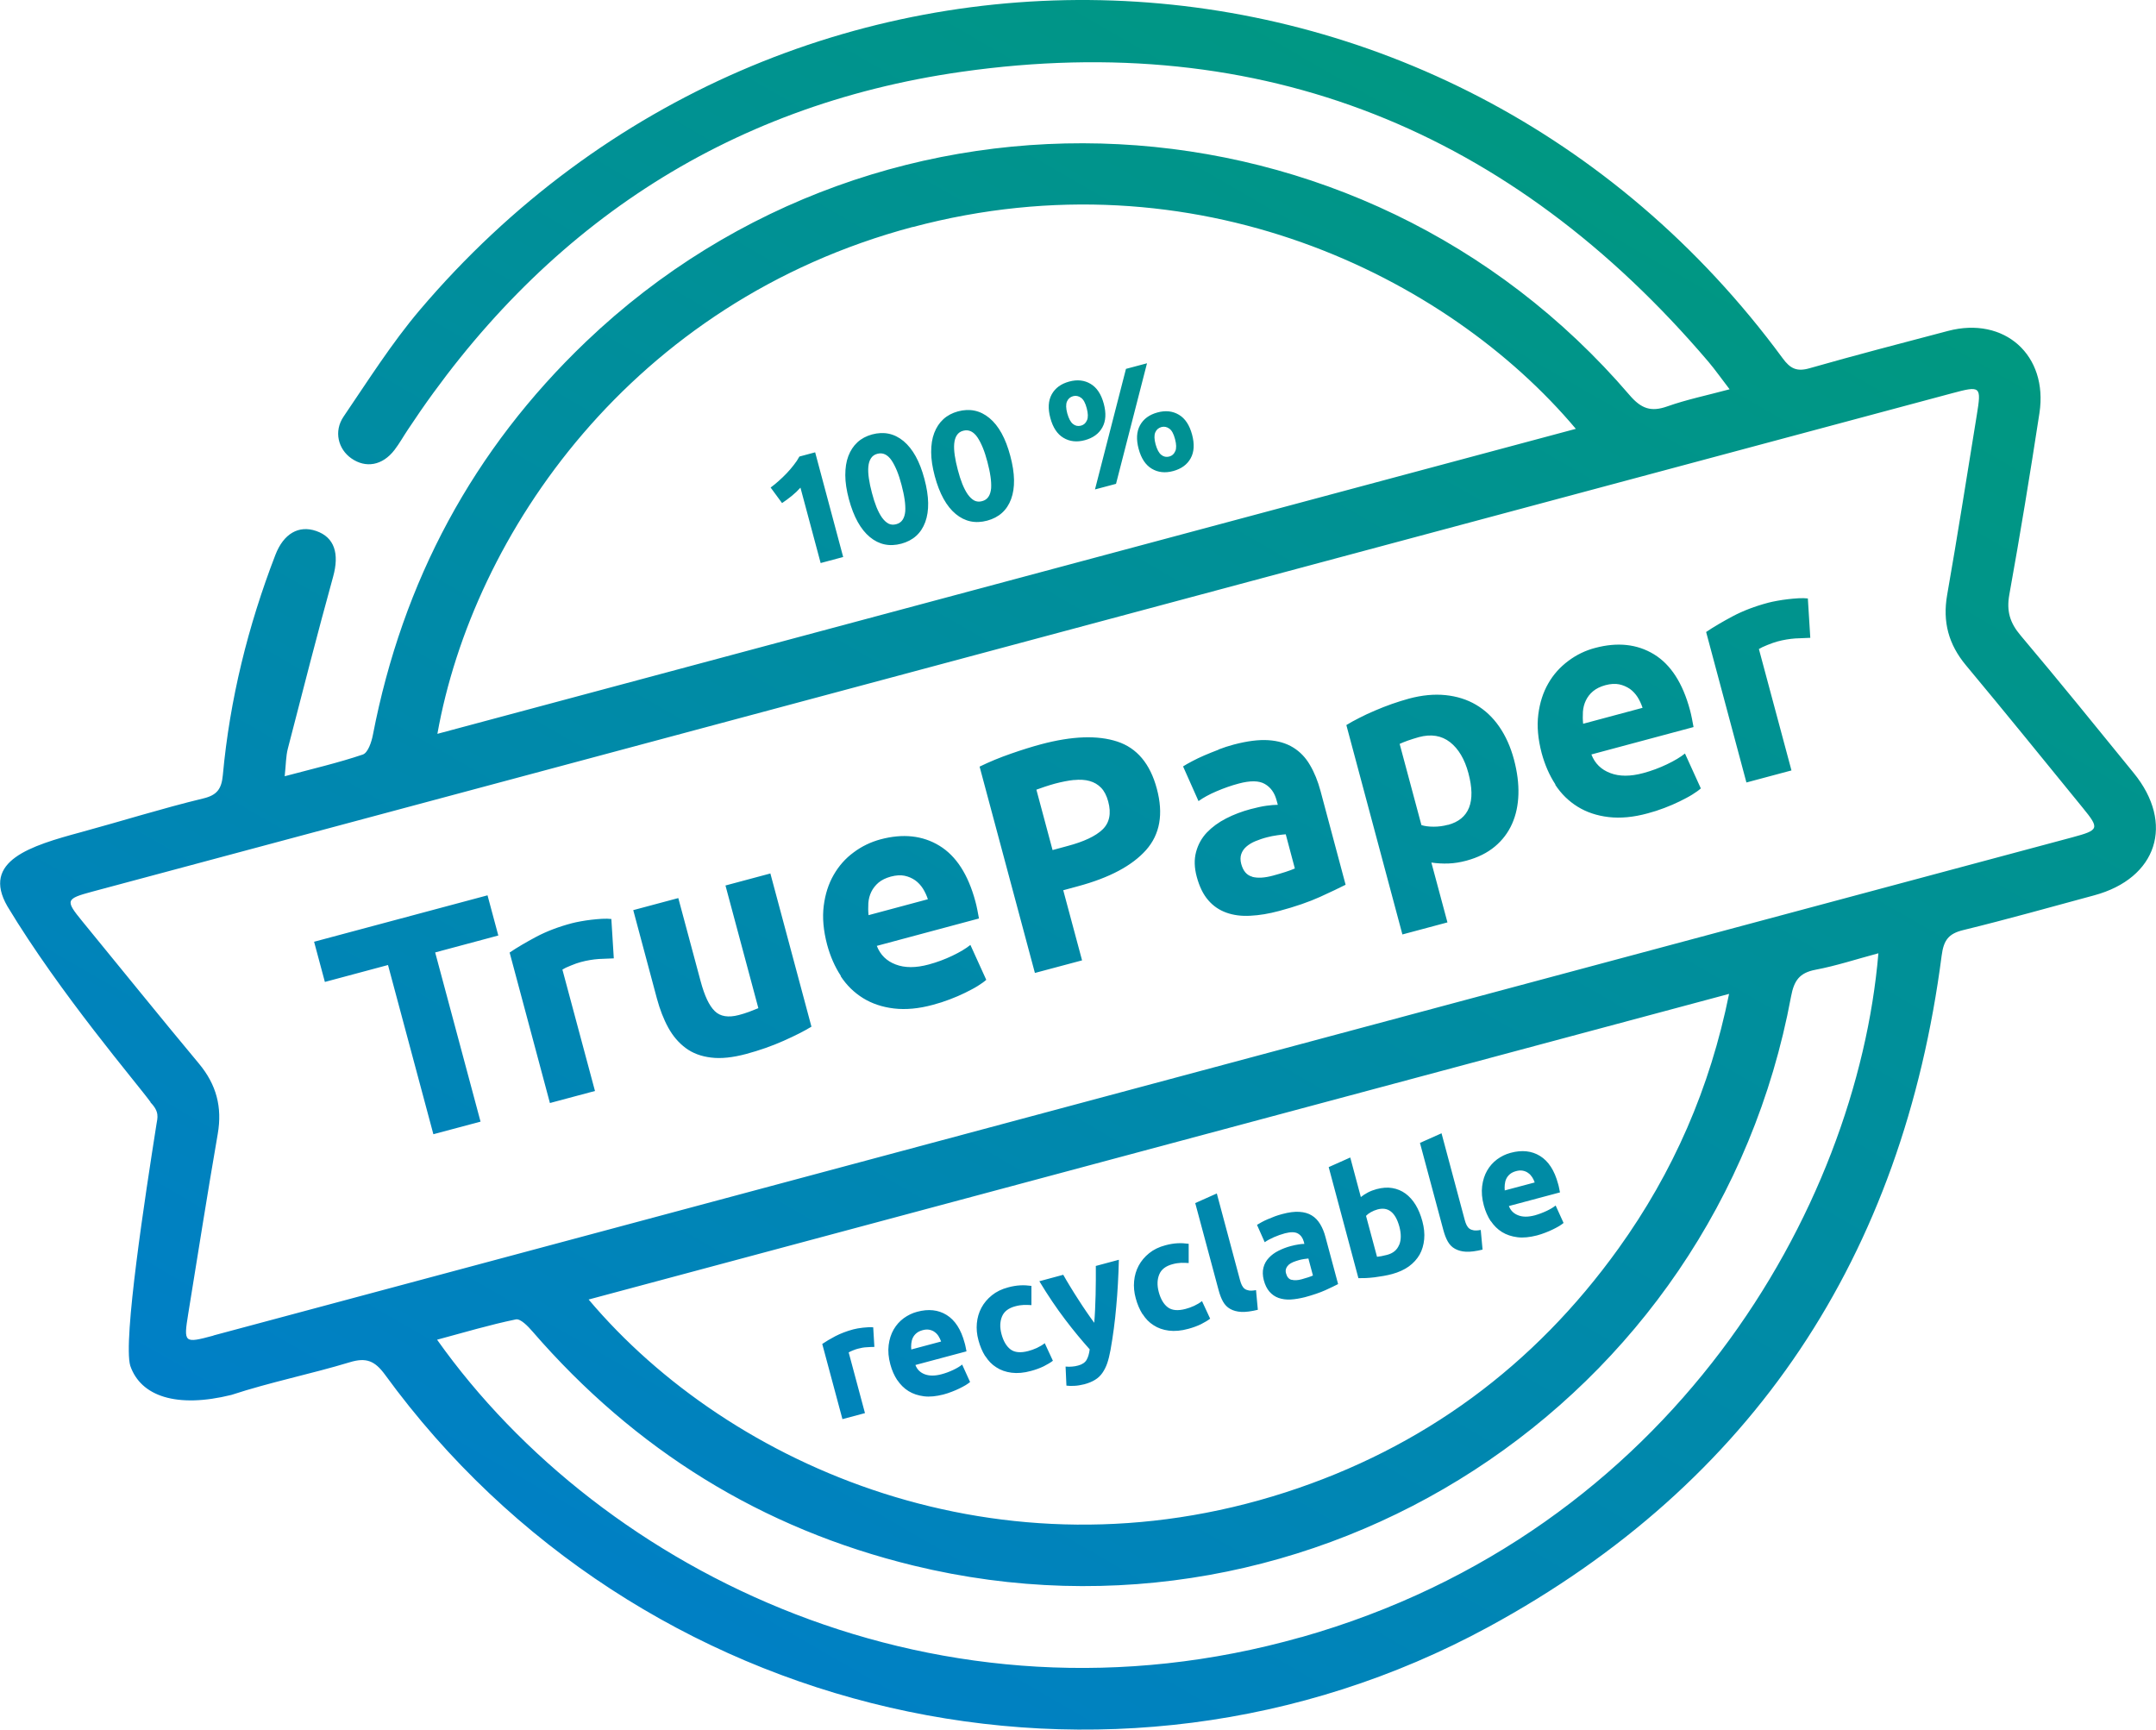 <?xml version="1.0" encoding="UTF-8"?>
<svg id="uuid-a187c664-47b8-4c7f-b9d3-72a13cf0ec87" data-name="Ebene 1" xmlns="http://www.w3.org/2000/svg" xmlns:xlink="http://www.w3.org/1999/xlink" viewBox="0 0 203.87 163.55">
  <defs>
    <style>
      .uuid-aba79d0d-d0ca-4394-a7d3-57774eddbe2c {
        fill: url(#uuid-f51875ab-31ca-4a9b-aeb9-591490e46f3e);
      }
    </style>
    <linearGradient id="uuid-f51875ab-31ca-4a9b-aeb9-591490e46f3e" data-name="Unbenannter Verlauf" x1="-26.4" y1="-54.69" x2="96.72" y2="68.43" gradientTransform="translate(69.62 97.29) rotate(-15) scale(1 -1)" gradientUnits="userSpaceOnUse">
      <stop offset="0" stop-color="#007fc7"/>
      <stop offset="1" stop-color="#009880"/>
    </linearGradient>
  </defs>
  <path class="uuid-aba79d0d-d0ca-4394-a7d3-57774eddbe2c" d="m14.23,104.24c.87.89.67,1.44.56,2.1-1.04,6.61-3.18,20.45-2.47,22.81.99,2.88,4.38,4.03,9.56,2.75,3.68-1.21,7.5-1.97,11.2-3.09,1.54-.47,2.36-.14,3.32,1.17,23.87,32.78,68.68,43.22,104.33,23.87,25.12-13.64,39.19-35.17,42.87-63.48.19-1.47.65-2.09,2.07-2.43,4.14-1.01,8.25-2.17,12.36-3.28,5.95-1.61,7.63-6.79,3.73-11.57-3.54-4.35-7.07-8.71-10.69-13-1.01-1.19-1.35-2.3-1.07-3.86,1.03-5.71,1.97-11.44,2.85-17.18.83-5.47-3.31-9.16-8.64-7.76-4.37,1.15-8.75,2.29-13.1,3.53-1.21.35-1.83.03-2.54-.94C136.78-9.35,74.42-11.58,39.69,29.32c-2.66,3.14-4.88,6.66-7.2,10.07-.95,1.4-.51,3.08.73,3.95,1.37.96,2.95.68,4.08-.79.47-.61.85-1.3,1.28-1.94,12.5-18.93,29.95-30.63,52.34-33.82,28.43-4.05,52.03,5.57,70.63,27.42.65.77,1.23,1.6,2,2.6-2.16.58-4.06.97-5.87,1.61-1.56.56-2.49.23-3.6-1.07-25.38-29.62-70.5-31.93-98.66-5.05-10.69,10.21-17.35,22.66-20.16,37.19-.13.68-.47,1.7-.96,1.86-2.34.79-4.76,1.35-7.38,2.05.12-1.11.11-1.89.3-2.62,1.4-5.43,2.79-10.85,4.28-16.25.6-2.17.14-3.72-1.6-4.32-1.65-.57-3.08.24-3.86,2.26-2.59,6.72-4.31,13.66-4.97,20.83-.12,1.3-.55,1.89-1.85,2.2-3.89.94-7.7,2.14-11.56,3.19-4.77,1.29-9.44,2.71-6.96,7.01,5,8.3,12.28,16.77,13.54,18.52Zm5.96,22.05c-2.79.75-2.84.71-2.39-2.07.92-5.67,1.81-11.34,2.79-17,.44-2.54-.13-4.67-1.78-6.65-3.72-4.46-7.36-8.98-11.04-13.47-1.61-1.97-1.57-2.11.96-2.79,36.88-9.88,73.76-19.76,110.65-29.65,21.72-5.82,43.43-11.64,65.15-17.46,2.79-.75,2.84-.7,2.39,2.07-.92,5.67-1.81,11.34-2.8,16.99-.44,2.54.13,4.67,1.78,6.65,3.72,4.46,7.37,8.97,11.04,13.47,1.61,1.97,1.56,2.11-.96,2.79-29.39,7.88-58.79,15.75-88.18,23.63-29.21,7.83-58.41,15.65-87.62,23.48Zm143.31-32.31c-1.8,8.91-5.28,16.87-10.46,24.08-7.97,11.1-18.48,18.85-31.47,23.05-26.86,8.68-52.47-2.3-65.91-18.23,35.97-9.64,71.76-19.23,107.84-28.9ZM86.31,21.47c26.67-7.1,50.53,4.61,62.7,19.08-35.88,9.62-71.7,19.21-107.65,28.84,3.36-18.87,18.37-40.85,44.95-47.93Zm36.75,133.33c-34.16,9.69-66.08-6.05-81.73-28.12,2.54-.68,4.97-1.41,7.45-1.92.44-.09,1.15.65,1.58,1.15,9.68,11.18,21.67,18.64,36.03,22.13,37.92,9.22,75.83-15.38,82.97-53.81.28-1.5.79-2.24,2.3-2.53,1.96-.37,3.87-1,5.96-1.56-2.04,24.12-19.52,54.72-54.57,64.67ZM29.7,89.05l1.02,3.8,5.97-1.6,4.29,16,4.46-1.19-4.29-16,5.97-1.6-1.02-3.8-16.4,4.39Zm28.12-2.15c-.25-.03-.55-.04-.89-.02-.34.02-.68.05-1.02.09-.34.04-.67.09-1,.15-.33.06-.61.12-.84.18-1.28.34-2.4.77-3.38,1.29-.97.52-1.81,1.01-2.5,1.48l3.81,14.23,4.26-1.14-3.08-11.48c.17-.11.44-.24.8-.38.36-.15.67-.26.94-.33.59-.16,1.16-.25,1.7-.29.54-.03,1.02-.05,1.42-.06l-.23-3.7Zm15.04-4.31l-4.26,1.14,3.11,11.6c-.26.11-.55.22-.89.35-.33.12-.65.22-.96.3-.99.26-1.75.14-2.27-.37-.53-.51-.97-1.45-1.34-2.83l-2.11-7.86-4.26,1.14,2.24,8.37c.28,1.03.63,1.94,1.07,2.74s.99,1.44,1.65,1.93,1.46.79,2.4.9c.94.12,2.05,0,3.32-.34,1.26-.34,2.43-.75,3.53-1.24s1.97-.93,2.64-1.34l-3.89-14.51Zm6.63,9.71c.57.87,1.28,1.56,2.12,2.08.84.52,1.82.85,2.93.98,1.11.13,2.34.02,3.69-.35.53-.14,1.06-.31,1.58-.51.52-.2,1-.4,1.44-.62s.84-.42,1.19-.64c.35-.22.62-.41.82-.59l-1.5-3.3c-.42.34-.99.68-1.7,1.02s-1.46.62-2.24.83c-1.22.33-2.26.33-3.12,0-.86-.32-1.46-.91-1.79-1.76l9.66-2.59c-.04-.23-.09-.5-.15-.8-.06-.3-.12-.57-.19-.82-.68-2.53-1.81-4.29-3.4-5.26-1.59-.97-3.45-1.17-5.58-.6-.91.25-1.76.65-2.53,1.23-.78.57-1.41,1.29-1.89,2.13-.49.85-.8,1.82-.94,2.93-.14,1.11-.03,2.33.32,3.66.3,1.11.73,2.09,1.3,2.96Zm2.64-5.76c-.04-.38-.04-.76-.02-1.14.03-.39.12-.74.28-1.07s.39-.62.68-.87c.3-.25.69-.44,1.16-.57.5-.13.93-.16,1.31-.08.38.08.71.23,1,.43.29.21.53.47.73.78.2.32.35.65.47,1.01l-5.63,1.51Zm13.48-15.28c-1.07.37-2.06.78-2.98,1.23l5.23,19.51,4.46-1.19-1.78-6.63,1.4-.38c2.97-.8,5.11-1.94,6.43-3.42,1.32-1.49,1.66-3.42,1.02-5.8-.63-2.36-1.88-3.85-3.74-4.46-1.86-.61-4.26-.53-7.22.26-.82.22-1.76.51-2.82.88Zm5.94,2.5c.56-.06,1.05-.03,1.48.09.43.12.79.33,1.09.64.3.31.52.74.67,1.29.31,1.14.12,2.03-.54,2.66s-1.77,1.15-3.32,1.56l-1.4.38-1.53-5.71c.22-.08.49-.17.8-.28.31-.1.62-.2.95-.29.65-.17,1.25-.29,1.81-.35Zm13.67-2.87c-.47.18-.92.36-1.34.54s-.81.37-1.15.55c-.35.18-.64.35-.86.49l1.46,3.28c.46-.33,1.03-.64,1.71-.93.68-.29,1.38-.54,2.1-.73,1.09-.29,1.91-.28,2.46.04.56.32.93.84,1.12,1.57l.11.4c-.29,0-.65.03-1.09.09s-.94.18-1.49.32c-.82.22-1.59.51-2.31.88-.72.37-1.32.81-1.82,1.33-.49.52-.83,1.13-1.02,1.84s-.17,1.49.07,2.37c.25.91.6,1.64,1.08,2.19.47.55,1.05.94,1.72,1.18s1.43.34,2.27.29c.84-.04,1.74-.19,2.71-.45,1.54-.41,2.83-.86,3.87-1.33s1.84-.86,2.42-1.15l-2.37-8.86c-.25-.93-.58-1.75-1-2.46-.41-.71-.94-1.26-1.59-1.66-.65-.4-1.43-.63-2.34-.69-.92-.06-2,.08-3.26.41-.5.13-.98.29-1.45.47Zm3.19,12.01c-.52-.14-.86-.54-1.04-1.21-.09-.34-.09-.65,0-.92.09-.27.25-.51.48-.71.23-.2.52-.38.86-.52.34-.14.71-.27,1.11-.37.29-.08.61-.14.96-.19s.62-.08.8-.09l.86,3.23c-.22.1-.52.21-.89.33-.38.12-.77.24-1.19.35-.78.21-1.43.25-1.95.11Zm23.35-14.2c-.61-.88-1.34-1.56-2.19-2.06-.85-.5-1.81-.8-2.88-.91s-2.23,0-3.46.33c-.51.14-1.05.31-1.6.5s-1.09.41-1.61.63c-.52.22-1.02.45-1.48.69-.47.24-.88.46-1.23.68l5.3,19.8,4.26-1.14-1.52-5.66c.53.08,1.07.11,1.62.09.54-.02,1.11-.11,1.7-.27,1.07-.29,1.96-.73,2.68-1.33.72-.6,1.26-1.32,1.63-2.15.37-.83.57-1.76.6-2.79s-.11-2.12-.42-3.29c-.32-1.2-.79-2.24-1.4-3.12Zm-4.84,9.29c-.44.12-.89.18-1.35.18s-.85-.05-1.16-.15l-2.06-7.68c.2-.09.46-.2.77-.31.32-.11.66-.22,1.05-.33,1.16-.31,2.14-.15,2.95.48.8.63,1.38,1.61,1.73,2.92.73,2.72.08,4.36-1.93,4.9Zm10.14-3.79c.57.87,1.28,1.56,2.12,2.08.84.52,1.82.85,2.93.98,1.11.13,2.34.02,3.69-.35.53-.14,1.06-.31,1.58-.51.52-.2,1-.4,1.44-.62s.84-.42,1.19-.64c.35-.22.62-.41.82-.59l-1.5-3.3c-.42.34-.99.68-1.7,1.02s-1.46.62-2.24.83c-1.22.33-2.26.33-3.12,0-.86-.32-1.46-.91-1.79-1.76l9.66-2.59c-.04-.23-.09-.5-.15-.8-.06-.3-.12-.57-.19-.82-.68-2.53-1.81-4.29-3.4-5.26-1.59-.97-3.45-1.17-5.58-.6-.91.24-1.76.65-2.53,1.23-.77.58-1.41,1.28-1.89,2.13-.49.85-.8,1.82-.94,2.93-.14,1.11-.03,2.33.32,3.66.3,1.1.73,2.09,1.3,2.96Zm2.64-5.76c-.04-.38-.04-.76-.02-1.14.03-.39.12-.74.28-1.07s.38-.62.68-.87c.3-.25.69-.44,1.16-.57.49-.13.93-.16,1.31-.08.38.08.71.23,1.01.43.29.21.53.47.73.78.2.32.35.65.47,1.01l-5.63,1.51Zm21.26-11.85c-.25-.03-.55-.04-.89-.02s-.68.05-1.02.09c-.34.04-.67.09-1,.15-.33.06-.61.12-.84.18-1.28.34-2.4.77-3.38,1.29-.97.52-1.81,1.01-2.5,1.48l3.81,14.23,4.26-1.14-3.08-11.48c.18-.11.44-.24.8-.38s.67-.26.94-.33c.59-.16,1.16-.25,1.7-.29.54-.03,1.02-.05,1.42-.06l-.23-3.7Zm-97.01-9.02c.3-.2.61-.43.92-.68s.58-.51.82-.78l1.91,7.13,2.13-.57-2.65-9.9-1.49.4c-.15.28-.33.55-.54.81-.21.27-.43.53-.67.78-.24.25-.49.49-.75.72s-.51.44-.76.62l1.08,1.47Zm11.49-5.86c-.87-.72-1.86-.93-2.98-.63-.54.15-1,.39-1.38.74-.38.35-.66.78-.86,1.3s-.29,1.12-.29,1.81c0,.68.12,1.44.34,2.27.45,1.67,1.11,2.86,1.98,3.58.87.72,1.86.93,2.98.63,1.11-.3,1.87-.98,2.26-2.04.39-1.06.37-2.42-.08-4.09-.44-1.66-1.1-2.84-1.97-3.57Zm.1,5.52c.06.42.08.79.06,1.12-.03.32-.11.59-.25.8-.14.21-.34.35-.61.42-.27.07-.51.05-.73-.06-.22-.12-.42-.31-.61-.57-.19-.27-.36-.6-.52-.99-.16-.4-.3-.84-.43-1.34-.13-.49-.23-.95-.29-1.37-.06-.42-.08-.79-.05-1.11.03-.32.11-.59.25-.8s.33-.35.6-.42c.27-.07.51-.05.74.06.22.11.43.3.61.57s.35.6.51.99c.16.39.3.84.43,1.33.13.5.23.95.29,1.38Zm8.02-7.7c-.87-.72-1.86-.93-2.98-.63-.54.15-1,.39-1.38.74-.38.35-.66.78-.86,1.3-.2.52-.29,1.12-.29,1.81,0,.68.12,1.44.34,2.27.45,1.67,1.11,2.86,1.98,3.58.87.72,1.86.93,2.98.63,1.11-.3,1.87-.98,2.26-2.04.39-1.06.37-2.42-.08-4.09-.44-1.66-1.1-2.85-1.97-3.57Zm.1,5.52c.06.42.08.79.06,1.12-.03.32-.11.59-.25.8-.14.21-.34.35-.61.42-.27.07-.51.05-.73-.06-.22-.12-.42-.31-.61-.57-.19-.27-.36-.6-.52-.99-.16-.4-.3-.84-.43-1.34-.13-.49-.23-.95-.29-1.37-.06-.42-.08-.79-.05-1.11.03-.32.11-.59.25-.8s.33-.35.6-.42c.27-.07.51-.05.74.06.22.11.43.3.61.57s.35.6.51.99c.16.39.3.84.43,1.33.13.5.23.95.29,1.38Zm9.47-8.75c-.58-.35-1.26-.43-2.03-.22-.77.21-1.32.61-1.65,1.21-.33.6-.37,1.35-.13,2.24s.65,1.52,1.24,1.87c.58.35,1.26.43,2.03.22s1.32-.61,1.65-1.21.37-1.35.13-2.24c-.24-.89-.65-1.52-1.24-1.87Zm-.35,3.44c-.11.27-.3.44-.57.51-.28.07-.53.02-.75-.16-.23-.18-.4-.51-.54-1-.13-.49-.14-.86-.03-1.12s.3-.43.58-.51c.27-.07.51-.02.75.15s.41.5.54.99c.13.49.14.86.03,1.13Zm.76,6.54l1.99-.53,2.93-11.4-1.99.53-2.93,11.4Zm7.94-7.06c-.58-.35-1.26-.43-2.03-.22s-1.32.61-1.65,1.21-.37,1.35-.13,2.24.65,1.52,1.24,1.87c.58.35,1.26.43,2.03.22s1.32-.61,1.65-1.21.37-1.35.13-2.24c-.24-.89-.65-1.52-1.24-1.87Zm-.35,3.44c-.11.27-.3.44-.57.51-.28.07-.53.02-.75-.16-.23-.18-.4-.51-.54-1-.13-.49-.14-.86-.03-1.12s.3-.43.58-.51c.27-.07.51-.02.75.15s.41.5.54.99.14.86.03,1.13Zm-28.56,82.85c-.13-.02-.28-.02-.45-.01-.17.01-.34.03-.51.04-.17.02-.33.04-.5.07s-.31.06-.42.09c-.64.17-1.2.39-1.69.64-.49.26-.9.5-1.25.74l1.91,7.11,2.13-.57-1.54-5.74c.09-.05.22-.12.4-.19.18-.07.34-.13.47-.16.29-.08.58-.13.85-.14.27-.02.51-.03.71-.03l-.11-1.85Zm2.28,4.99c.29.43.64.78,1.06,1.04.42.26.91.42,1.46.49.55.07,1.17,0,1.84-.17.27-.07.53-.16.79-.26s.5-.2.72-.31.42-.21.6-.32.31-.21.41-.29l-.75-1.65c-.21.17-.49.34-.85.51-.36.17-.73.31-1.12.41-.61.16-1.13.16-1.56,0-.43-.16-.73-.45-.89-.88l4.83-1.29c-.02-.12-.05-.25-.08-.4-.03-.15-.06-.29-.1-.41-.34-1.27-.91-2.14-1.7-2.63-.79-.49-1.72-.59-2.79-.3-.46.12-.88.33-1.27.61-.39.29-.7.64-.95,1.07-.24.42-.4.91-.47,1.47-.07.56-.02,1.17.16,1.83.15.56.37,1.05.65,1.48Zm1.32-2.88c-.02-.19-.02-.38,0-.57s.06-.37.14-.54.19-.31.34-.44.34-.22.58-.29c.25-.07.47-.08.66-.04.19.04.36.11.5.22.14.1.27.24.36.39s.18.32.24.5l-2.81.75Zm7,.61c.28.44.62.8,1.04,1.06.41.27.89.44,1.44.51.55.07,1.17.02,1.85-.17.45-.12.85-.27,1.2-.44.35-.18.64-.35.86-.52l-.77-1.66c-.22.17-.47.32-.75.45s-.55.22-.81.29c-.72.19-1.28.14-1.67-.15s-.68-.78-.86-1.45c-.17-.64-.15-1.19.05-1.67s.62-.79,1.25-.96c.29-.08.57-.12.82-.13.25,0,.49,0,.71.02v-1.82c-.36-.05-.71-.07-1.07-.05-.35.02-.73.08-1.13.19-.61.16-1.12.41-1.54.75s-.75.73-.99,1.18c-.24.45-.38.93-.43,1.46-.05.53,0,1.06.15,1.61.15.56.36,1.06.64,1.51Zm10.45-8.5c0,.4,0,.83,0,1.29,0,.47-.01.94-.02,1.41-.01.48-.03.94-.05,1.4-.02.46-.05.87-.08,1.25-.23-.31-.47-.65-.73-1.03s-.52-.77-.78-1.18c-.26-.4-.52-.81-.76-1.21s-.47-.77-.66-1.12l-2.26.61c.82,1.36,1.64,2.57,2.44,3.62.8,1.06,1.58,1.99,2.32,2.82-.05.4-.14.73-.29.99-.15.26-.42.44-.8.54-.19.05-.38.09-.56.1-.18.02-.39.02-.63,0l.08,1.8c.2.03.45.04.75.02.3-.01.61-.07.95-.15.4-.11.74-.25,1.01-.42.28-.17.51-.39.69-.65s.34-.57.46-.92.22-.77.31-1.25c.24-1.34.42-2.7.54-4.1.13-1.39.21-2.87.25-4.43l-2.2.59Zm4.42,4.52c.28.44.62.8,1.04,1.06.41.27.89.44,1.44.51.55.07,1.17.02,1.85-.17.45-.12.85-.27,1.2-.44.35-.18.64-.35.86-.52l-.77-1.66c-.22.17-.47.32-.75.45s-.55.22-.81.29c-.72.19-1.28.14-1.67-.15s-.68-.78-.86-1.45c-.17-.64-.15-1.19.05-1.67s.62-.79,1.25-.96c.29-.08.57-.12.82-.13.25,0,.49,0,.71.02v-1.82c-.36-.05-.71-.07-1.07-.05-.35.02-.73.08-1.13.19-.61.16-1.12.41-1.54.75s-.75.73-.99,1.18c-.24.45-.38.93-.43,1.46-.05.53,0,1.06.15,1.61.15.56.36,1.06.64,1.51Zm10.73-2.26c-.26.05-.48.06-.65.04-.17-.03-.31-.08-.42-.16s-.2-.2-.27-.34c-.07-.14-.13-.31-.18-.5l-2.19-8.18-2.04.91,2.22,8.27c.11.4.24.75.41,1.05.17.3.39.53.68.69.28.16.64.26,1.05.28.42.02.94-.05,1.56-.2l-.17-1.84Zm1.77-6.97c-.24.09-.46.18-.67.27s-.4.18-.58.28c-.17.09-.32.18-.43.25l.73,1.64c.23-.16.52-.32.86-.47.34-.15.69-.27,1.05-.37.54-.14.95-.14,1.23.02.28.16.46.42.56.78l.05.2c-.14,0-.33.01-.55.05-.22.03-.47.09-.75.16-.41.11-.79.26-1.15.44-.36.18-.66.4-.91.67-.25.26-.42.57-.51.92s-.08.75.03,1.18c.12.46.3.82.54,1.1.24.27.52.47.86.59.34.12.72.17,1.13.15s.87-.1,1.36-.22c.77-.21,1.42-.43,1.93-.66s.92-.43,1.21-.58l-1.19-4.43c-.12-.47-.29-.88-.5-1.23s-.47-.63-.8-.83c-.32-.2-.71-.31-1.17-.34-.46-.03-1,.04-1.63.21-.25.07-.49.14-.73.23Zm1.59,6c-.26-.07-.43-.27-.52-.6-.05-.17-.05-.32,0-.46s.13-.25.24-.36c.11-.1.26-.19.43-.26s.36-.13.56-.19c.14-.04.3-.07.48-.1.18-.03.31-.04.4-.05l.43,1.61c-.11.05-.26.11-.45.17-.19.06-.39.12-.6.18-.39.11-.71.12-.97.05Zm11.73-7.09c-.27-.44-.59-.8-.96-1.07-.37-.27-.78-.44-1.24-.52s-.96-.04-1.49.1c-.29.08-.56.18-.81.31s-.47.27-.68.44l-1-3.74-2.04.91,2.81,10.5c.21,0,.44,0,.7-.01.26-.01.53-.04.82-.07.28-.04.57-.08.85-.13.29-.05.56-.11.82-.18.62-.17,1.15-.41,1.58-.72.44-.32.77-.69,1.02-1.12.24-.43.38-.92.43-1.45.05-.53-.01-1.1-.17-1.7-.16-.59-.37-1.11-.64-1.55Zm-1.56,3.78c-.19.48-.57.8-1.15.95-.19.05-.37.09-.53.12s-.3.05-.41.06l-1.04-3.87c.11-.12.26-.24.46-.35s.41-.2.63-.26c1.01-.27,1.7.28,2.07,1.65.17.66.17,1.23-.02,1.7Zm7.72-1.41c-.26.05-.48.06-.65.04-.17-.03-.31-.08-.42-.16-.11-.08-.2-.2-.27-.34-.07-.14-.13-.31-.18-.5l-2.19-8.18-2.04.91,2.22,8.27c.11.4.24.75.41,1.05.17.3.39.53.68.69s.63.26,1.05.28c.42.02.94-.05,1.56-.2l-.17-1.84Zm.95-.84c.29.43.64.78,1.06,1.04.42.26.91.42,1.46.49s1.17,0,1.84-.17c.27-.07.53-.16.79-.26.26-.1.5-.2.72-.31.22-.11.42-.21.6-.32s.31-.21.41-.29l-.75-1.65c-.21.17-.49.34-.85.51-.36.17-.73.31-1.12.42-.61.16-1.13.17-1.56,0-.43-.16-.73-.45-.89-.88l4.83-1.29c-.02-.12-.05-.25-.08-.4-.03-.15-.06-.29-.1-.41-.34-1.27-.91-2.14-1.7-2.63-.79-.49-1.72-.59-2.79-.3-.46.12-.88.33-1.27.61-.39.29-.7.64-.95,1.07-.24.42-.4.91-.47,1.47-.07.56-.02,1.17.16,1.83.15.55.37,1.05.65,1.48Zm1.32-2.88c-.02-.19-.02-.38,0-.57s.06-.37.14-.54.19-.31.34-.44c.15-.13.34-.22.58-.29.25-.07.47-.08.66-.04s.36.11.5.22c.15.1.27.24.37.39s.18.32.24.5l-2.82.75Z"/>
</svg>